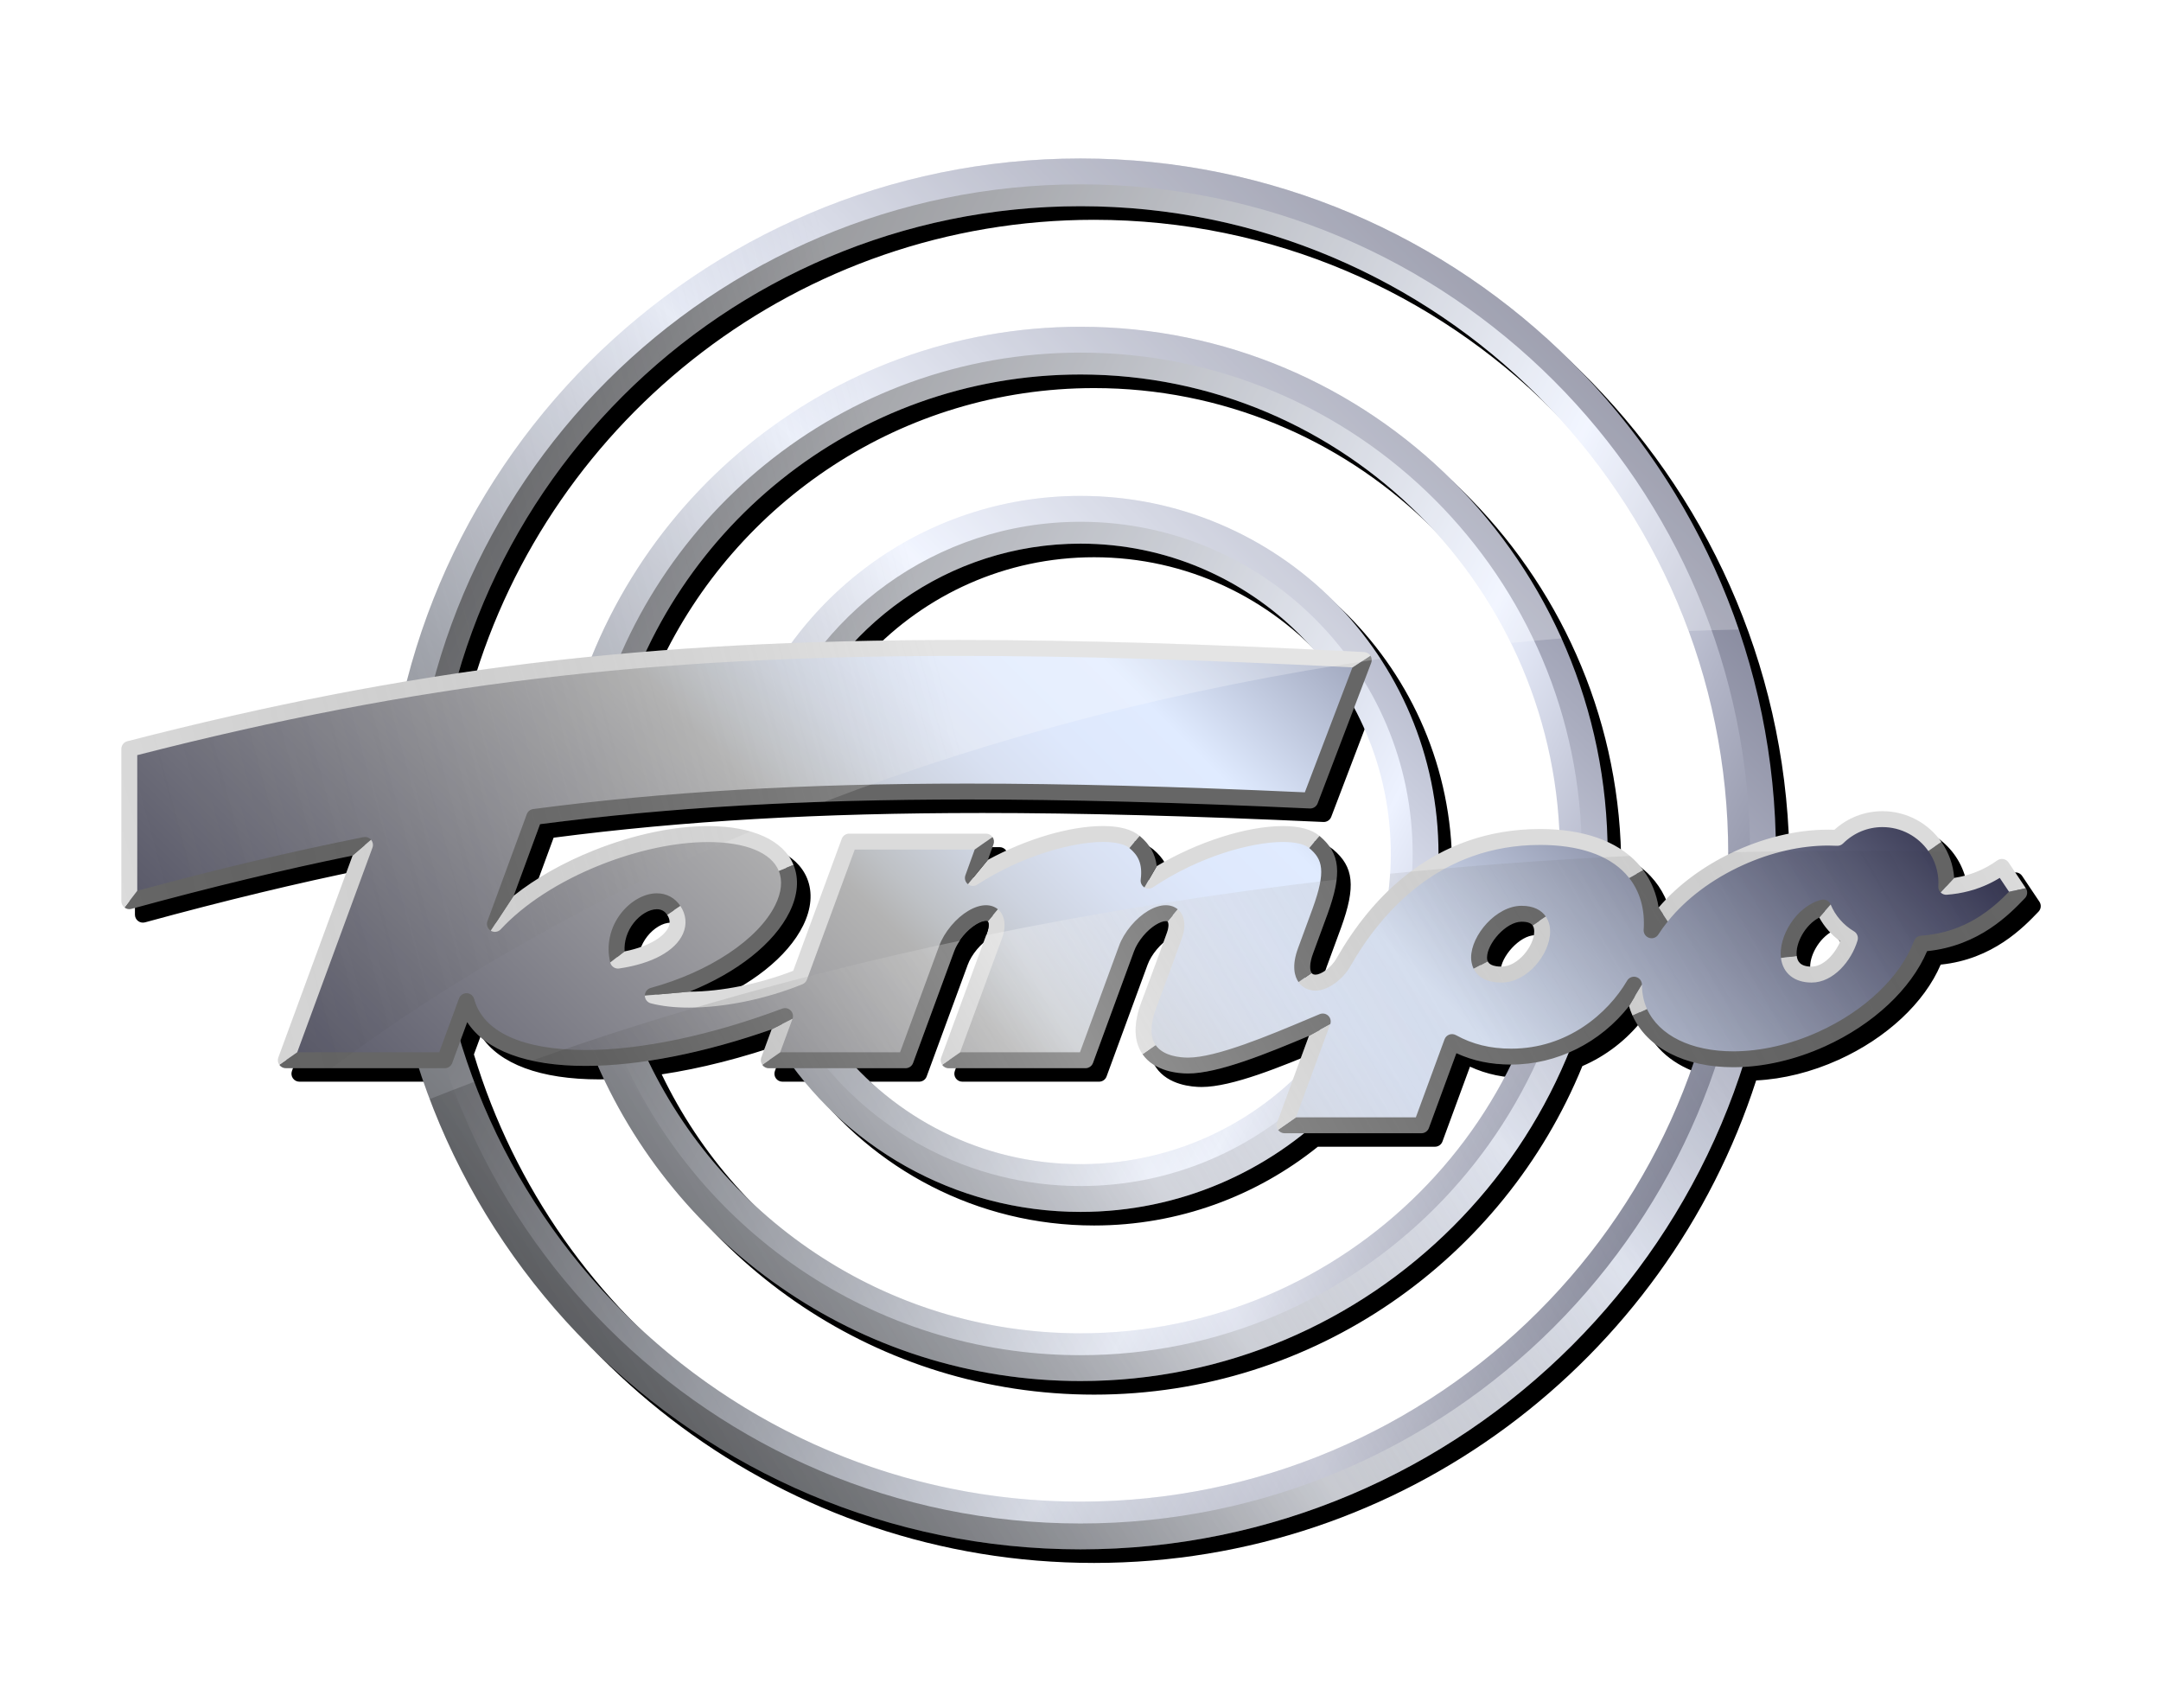 <?xml version="1.0" encoding="UTF-8" standalone="no"?>
<!-- Created with Inkscape (http://www.inkscape.org/) -->

<svg
   xmlns:dc="http://purl.org/dc/elements/1.1/"
   xmlns:cc="http://creativecommons.org/ns#"
   xmlns:rdf="http://www.w3.org/1999/02/22-rdf-syntax-ns#"
   xmlns:svg="http://www.w3.org/2000/svg"
   xmlns="http://www.w3.org/2000/svg"
   version="1.1"
   width="543.285"
   height="429.363"
   viewBox="0 0 543.285 429.363"
   id="svg2"
   xml:space="preserve"><defs
   id="defs128"><filter
     color-interpolation-filters="sRGB"
     id="filter3830"><feGaussianBlur
       id="feGaussianBlur3832"
       stdDeviation="3.108" /></filter></defs>
<rect
   width="543.285"
   height="429.363"
   x="-9.4696597e-06"
   y="1.1368684e-13"
   id="rect3"
   style="fill:none" />
<path
   d="m 512.717,226.694 -4.346,-6.478 c -0.302,-0.449 -0.773,-0.758 -1.306,-0.854 -0.533,-0.096 -1.082,0.028 -1.522,0.344 -3.219,2.312 -6.854,3.786 -10.833,4.396 -0.676,-9.361 -8.509,-16.771 -18.039,-16.771 -4.483,0 -8.737,1.65 -12.076,4.667 -4.76,-0.162 -9.759,0.446 -14.752,1.743 -2.321,-94.4 -79.833,-170.479 -174.782,-170.479 -81.42,0 -150.017,55.944 -169.377,131.41 -22.843,3.817 -45.813,8.79 -70.26,15.083 -0.884,0.228 -1.501,1.024 -1.501,1.936 v 38.271 c 0,0.623 0.291,1.211 0.787,1.59 0.496,0.378 1.139,0.502 1.741,0.34 19.988,-5.462 38.222,-9.857 55.615,-13.405 l -18.673,50.771 c -0.226,0.613 -0.137,1.299 0.237,1.835 0.374,0.536 0.986,0.855 1.64,0.855 h 33.45 c 22.758,70.138 88.718,120.993 166.342,120.993 77.74,0 143.78,-51.006 166.444,-121.307 6.806,-0.337 13.929,-2.109 20.753,-5.199 12.074,-5.474 21.558,-14.347 25.639,-23.919 13.121,-1.324 20.836,-9.388 24.604,-13.325 0.648,-0.679 0.738,-1.717 0.215,-2.497 z M 275.062,55.262 c 89.789,0 162.837,73.049 162.837,162.839 0,0.044 -0.002,0.087 -0.002,0.131 -6.976,3.471 -13.004,8.059 -17.493,13.32 -0.678,-4.307 -2.502,-8.124 -5.401,-11.235 -2.01,-2.156 -4.515,-3.914 -7.451,-5.264 -1.625,-71.674 -60.432,-129.481 -132.49,-129.481 -55.538,0 -103.198,34.343 -122.879,82.905 -11.294,1.131 -22.409,2.504 -33.489,4.146 19.729,-67.727 82.357,-117.361 156.368,-117.361 z m -28.305,149.133 c 24.921,0 53.038,0.74 85.958,2.261 0.856,0.036 1.653,-0.479 1.962,-1.285 l 9.159,-24.032 c 5.882,10.96 9.229,23.476 9.229,36.761 0,3.104 -0.203,6.16 -0.558,9.172 -5.545,5.331 -9.824,11.378 -13.045,17.015 -1.53,2.677 -4.115,4.157 -5.317,4.157 -0.688,0 -0.907,-0.314 -0.989,-0.434 -0.46,-0.662 -0.604,-2.303 0.372,-4.923 1.326,-3.558 3.63,-9.873 3.632,-9.878 3.731,-10.312 3.22,-15.276 -2.027,-19.672 -1.95,-1.634 -5.037,-2.463 -9.176,-2.463 -9.125,0 -21.473,3.968 -31.729,10.066 -0.354,-3.033 -1.75,-5.461 -4.304,-7.603 -1.957,-1.64 -5.057,-2.472 -9.212,-2.472 -8.384,0 -19.272,3.25 -28.936,8.495 l 1.41,-3.903 c 0.222,-0.613 0.13,-1.296 -0.244,-1.829 -0.374,-0.533 -0.985,-0.851 -1.637,-0.851 h -34.396 c -0.838,0 -1.588,0.522 -1.877,1.31 l -12.2,33.172 c -8.397,3.278 -18.069,5.23 -26.08,5.252 11.953,-4.806 21.245,-12.091 25.161,-20.021 2.089,-4.231 2.434,-8.332 0.997,-11.86 -2.522,-6.189 -10.357,-9.739 -21.496,-9.739 -8.642,0 -18.81,2.157 -28.629,6.074 -7.778,3.104 -14.632,6.987 -20.211,11.42 l 6.614,-17.981 c 32.518,-4.234 66.742,-6.209 107.569,-6.209 z m -28.363,-39.806 c 14.226,-15.065 34.359,-24.492 56.667,-24.492 23.334,0 44.294,10.313 58.601,26.605 -33.852,-1.612 -63.092,-2.4 -89.041,-2.4 -8.996,0.001 -17.714,0.097 -26.227,0.287 z m 21.89,106.503 c 0.374,0.536 0.986,0.855 1.64,0.855 h 34.394 c 0.839,0 1.589,-0.523 1.878,-1.311 l 10.319,-28.107 c 0.446,-1.225 1.268,-2.588 2.308,-3.835 2.047,-2.444 4.405,-3.723 5.679,-3.723 0.209,0 0.373,0.037 0.448,0.101 0.223,0.187 0.469,1.145 -0.203,2.944 -0.022,0.062 -2.235,6.299 -6.343,17.239 -2.067,5.505 -1.982,9.932 0.252,13.157 3.045,4.396 9.019,4.871 11.445,4.871 7.617,0 20.058,-5.109 30.399,-9.457 l -4.081,11.094 c -13.963,13.12 -32.731,21.183 -53.358,21.183 -22.141,0 -42.138,-9.288 -56.347,-24.156 h 12.374 c 0.838,0 1.588,-0.522 1.877,-1.31 l 10.339,-28.108 c 0.447,-1.225 1.268,-2.587 2.311,-3.836 2.044,-2.443 4.402,-3.722 5.675,-3.722 0.209,0 0.373,0.037 0.45,0.101 0.223,0.187 0.469,1.145 -0.196,2.922 l -11.498,31.263 c -0.225,0.614 -0.136,1.299 0.238,1.835 z m -79.841,-28.509 c -0.151,-2.534 0.643,-5.067 2.285,-7.162 1.64,-2.091 3.925,-3.442 5.822,-3.442 1.11,0 1.958,0.46 2.595,1.405 0.694,1.03 0.801,2.054 0.326,3.126 -0.903,2.038 -4.322,4.736 -11.028,6.073 z m 36.973,19.606 -2.6,7.068 c -0.226,0.613 -0.137,1.299 0.237,1.835 0.374,0.536 0.986,0.855 1.64,0.855 h 6.307 c 16.43,21.932 42.612,36.156 72.062,36.156 21.268,0 40.834,-7.421 56.254,-19.803 h 29.446 c 0.838,0 1.588,-0.522 1.877,-1.31 l 6.92,-18.818 c 4.212,1.94 8.646,2.854 13.767,2.859 -19.634,39.996 -60.784,67.597 -108.264,67.597 -47.846,0 -89.257,-28.029 -108.708,-68.524 9.715,-1.454 20.293,-4.137 31.062,-7.915 z m 183.537,-15.775 c -3.692,0 -3.692,-1.667 -3.692,-2.295 0,-3.473 4.748,-9.002 8.696,-9.002 2.795,0 3.172,1.237 3.172,2.447 -10e-4,3.702 -4.121,8.85 -8.176,8.85 z m 9.66,-34.597 c -9.99,0 -18.438,2.431 -25.549,6.242 -0.022,-49.609 -40.389,-89.962 -90.002,-89.962 -29.812,0 -56.276,14.575 -72.663,36.968 -12.575,0.481 -24.712,1.202 -36.589,2.173 19.214,-41.111 60.957,-69.667 109.252,-69.667 64.425,0 117.207,50.811 120.376,114.464 -1.553,-0.139 -3.157,-0.218 -4.825,-0.218 z m -115.551,169.124 c -73.457,0 -135.698,-48.896 -155.916,-115.846 l 1.737,-4.723 c 4.642,7.136 14.969,10.999 29.786,10.999 0.991,0 2.004,-0.023 3.028,-0.059 20.536,46.656 67.205,79.316 121.365,79.316 55.421,0 102.998,-34.2 122.755,-82.601 5.854,-2.517 11.094,-6.526 15.145,-11.695 0.236,0.818 0.529,1.612 0.877,2.379 2.606,5.754 8.114,9.857 15.416,11.772 -21.86,64.172 -82.722,110.458 -154.193,110.458 z m 183.816,-134.527 c -3.059,0 -3.606,-1.53 -3.752,-2.682 -0.4,-3.156 2.1,-7.831 5.667,-9.667 1.288,2.351 3.105,4.411 5.29,5.994 -1.4,3.268 -4.268,6.355 -7.205,6.355 z"
   id="path5"
   style="filter:url(#filter3830)" />
<linearGradient
   x1="-6.132"
   y1="267.346"
   x2="598.569"
   y2="575.457"
   id="SVGID_1_"
   gradientUnits="userSpaceOnUse"
   gradientTransform="translate(-24.562,-206.711)">
	<stop
   id="stop8"
   style="stop-color:#333333;stop-opacity:1"
   offset="0" />
	<stop
   id="stop10"
   style="stop-color:#393939;stop-opacity:1"
   offset="0.062" />
	<stop
   id="stop12"
   style="stop-color:#494a4c;stop-opacity:1"
   offset="0.149" />
	<stop
   id="stop14"
   style="stop-color:#656669;stop-opacity:1"
   offset="0.251" />
	<stop
   id="stop16"
   style="stop-color:#8b8d93;stop-opacity:1"
   offset="0.363" />
	<stop
   id="stop18"
   style="stop-color:#babec8;stop-opacity:1"
   offset="0.484" />
	<stop
   id="stop20"
   style="stop-color:#edf2ff;stop-opacity:1"
   offset="0.595" />
	<stop
   id="stop22"
   style="stop-color:#e8edfb;stop-opacity:1"
   offset="0.601" />
	<stop
   id="stop24"
   style="stop-color:#b2b5c7;stop-opacity:1"
   offset="0.679" />
	<stop
   id="stop26"
   style="stop-color:#84879b;stop-opacity:1"
   offset="0.755" />
	<stop
   id="stop28"
   style="stop-color:#61627a;stop-opacity:1"
   offset="0.826" />
	<stop
   id="stop30"
   style="stop-color:#484862;stop-opacity:1"
   offset="0.893" />
	<stop
   id="stop32"
   style="stop-color:#383953;stop-opacity:1"
   offset="0.953" />
	<stop
   id="stop34"
   style="stop-color:#33334e;stop-opacity:1"
   offset="1" />
</linearGradient>
<path
   d="m 202.399,263.031 h 8.1 c 14.299,18.047 36.385,29.656 61.145,29.656 43.012,0 78.004,-34.992 78.004,-78.004 0,-43.011 -34.992,-78.003 -78.004,-78.003 -33.228,0 -61.653,20.893 -72.873,50.224 h -6.917 c 11.519,-32.986 42.925,-56.724 79.79,-56.724 46.596,0 84.504,37.908 84.504,84.503 0,46.596 -37.908,84.504 -84.504,84.504 -28.624,0 -53.952,-14.319 -69.245,-36.156 z m 69.245,-175.377 c -60.504,0 -111.256,42.522 -123.961,99.25 h 6.669 c 12.577,-53.112 60.39,-92.75 117.292,-92.75 66.46,0 120.529,54.069 120.529,120.529 0,66.46 -54.069,120.529 -120.529,120.529 -49.274,0 -91.729,-29.726 -110.395,-72.182 h -7.065 c 19.059,46.132 64.526,78.682 117.46,78.682 70.044,0 127.029,-56.985 127.029,-127.029 0,-70.044 -56.985,-127.029 -127.029,-127.029 z M 440.982,214.683 c 0,93.375 -75.965,169.341 -169.338,169.341 -93.374,0 -169.339,-75.966 -169.339,-169.341 0,-93.374 75.965,-169.339 169.339,-169.339 93.373,0 169.338,75.966 169.338,169.339 z m -6.5,0 c 0,-89.79 -73.049,-162.839 -162.838,-162.839 -89.79,0 -162.839,73.049 -162.839,162.839 0,89.791 73.049,162.841 162.839,162.841 89.789,0 162.838,-73.05 162.838,-162.841 z"
   id="path36"
   style="fill:url(#SVGID_1_)" />
<linearGradient
   x1="56.151"
   y1="661.45"
   x2="536.258"
   y2="181.343"
   id="SVGID_2_"
   gradientUnits="userSpaceOnUse"
   gradientTransform="translate(-24.562,-206.711)">
	<stop
   id="stop39"
   style="stop-color:#333333;stop-opacity:1"
   offset="0" />
	<stop
   id="stop41"
   style="stop-color:#3a3b3b;stop-opacity:1"
   offset="0.053" />
	<stop
   id="stop43"
   style="stop-color:#4f5052;stop-opacity:1"
   offset="0.137" />
	<stop
   id="stop45"
   style="stop-color:#707276;stop-opacity:1"
   offset="0.241" />
	<stop
   id="stop47"
   style="stop-color:#9ea1a9;stop-opacity:1"
   offset="0.361" />
	<stop
   id="stop49"
   style="stop-color:#d9dde9;stop-opacity:1"
   offset="0.492" />
	<stop
   id="stop51"
   style="stop-color:#edf2ff;stop-opacity:1"
   offset="0.534" />
	<stop
   id="stop53"
   style="stop-color:#eaeffd;stop-opacity:1"
   offset="0.538" />
	<stop
   id="stop55"
   style="stop-color:#aaadbf;stop-opacity:1"
   offset="0.663" />
	<stop
   id="stop57"
   style="stop-color:#77798e;stop-opacity:1"
   offset="0.776" />
	<stop
   id="stop59"
   style="stop-color:#52536b;stop-opacity:1"
   offset="0.873" />
	<stop
   id="stop61"
   style="stop-color:#3b3b56;stop-opacity:1"
   offset="0.951" />
	<stop
   id="stop63"
   style="stop-color:#33334e;stop-opacity:1"
   offset="1" />
</linearGradient>
<path
   d="m 195.759,263.031 h 7.866 c 15.152,21.256 39.985,35.156 68.019,35.156 46.044,0 83.504,-37.46 83.504,-83.504 0,-46.044 -37.46,-83.503 -83.504,-83.503 -36.307,0 -67.259,23.299 -78.734,55.724 h -6.876 c 11.734,-36.074 45.673,-62.224 85.61,-62.224 49.628,0 90.004,40.375 90.004,90.003 0,49.628 -40.376,90.004 -90.004,90.004 -31.847,0 -59.882,-16.628 -75.885,-41.656 z m 75.885,-180.877 c -63.55,0 -116.788,44.965 -129.591,104.75 h 6.653 c 12.686,-56.172 62.987,-98.25 122.938,-98.25 69.493,0 126.029,56.536 126.029,126.029 0,69.493 -56.536,126.029 -126.029,126.029 -52.372,0 -97.379,-32.114 -116.38,-77.682 h -7.018 c 19.358,49.237 67.373,84.182 123.397,84.182 73.077,0 132.529,-59.452 132.529,-132.529 0.001,-73.077 -59.451,-132.529 -132.528,-132.529 z M 446.482,214.683 c 0,96.407 -78.432,174.841 -174.838,174.841 -96.406,0 -174.839,-78.434 -174.839,-174.841 0,-96.406 78.433,-174.839 174.839,-174.839 96.406,0 174.838,78.433 174.838,174.839 z m -6.5,0 c 0,-92.822 -75.516,-168.339 -168.338,-168.339 -92.822,0 -168.339,75.517 -168.339,168.339 0,92.823 75.517,168.341 168.339,168.341 92.822,0 168.338,-75.518 168.338,-168.341 z"
   id="path65"
   style="fill:url(#SVGID_2_)" />
<linearGradient
   x1="165.436"
   y1="542.292"
   x2="405.465"
   y2="302.263"
   id="SVGID_3_"
   gradientUnits="userSpaceOnUse"
   gradientTransform="translate(-24.562,-206.711)">
	<stop
   id="stop68"
   style="stop-color:#595969;stop-opacity:1"
   offset="0" />
	<stop
   id="stop70"
   style="stop-color:#b3b3b3;stop-opacity:1"
   offset="0.387" />
	<stop
   id="stop72"
   style="stop-color:#bec1c5;stop-opacity:1"
   offset="0.416" />
	<stop
   id="stop74"
   style="stop-color:#cdd3df;stop-opacity:1"
   offset="0.467" />
	<stop
   id="stop76"
   style="stop-color:#d8e0f1;stop-opacity:1"
   offset="0.52" />
	<stop
   id="stop78"
   style="stop-color:#dee8fc;stop-opacity:1"
   offset="0.575" />
	<stop
   id="stop80"
   style="stop-color:#e0ebff;stop-opacity:1"
   offset="0.638" />
	<stop
   id="stop82"
   style="stop-color:#33334e;stop-opacity:1"
   offset="1" />
</linearGradient>
<path
   d="m 382.54,229.73 c 10.352,0 3.317,15.297 -5.004,15.297 -11.736,0 -2.934,-15.297 5.004,-15.297 z m 82.542,6.138 c -1.322,4.474 -5.27,9.159 -9.62,9.159 -10.266,0 -5.362,-14.73 2.924,-16.866 1.336,3.241 3.706,5.937 6.696,7.707 z m -309.72,5.642 c -2.604,-10.604 9.607,-19.192 14.024,-12.631 3.289,4.886 -2.02,10.881 -14.024,12.631 z m 347.931,-23.567 c -4.562,3.276 -9.415,4.671 -14.001,5.011 0.018,-0.308 0.048,-0.61 0.048,-0.924 0,-8.885 -7.202,-16.088 -16.086,-16.088 -4.426,0 -8.408,1.81 -11.317,4.702 -7.517,-0.405 -16.118,1.197 -24.554,5.016 -9.883,4.479 -17.633,11.127 -22.164,18.229 0.869,-12.291 -7.071,-23.46 -28.023,-23.46 -25.17,0 -40.529,15.916 -49.414,31.465 -1.872,3.274 -5.086,5.164 -7.054,5.164 -2.849,0 -4.426,-2.863 -2.491,-8.055 1.324,-3.553 3.625,-9.86 3.625,-9.86 3.582,-9.898 2.861,-13.863 -1.432,-17.46 -5.667,-4.751 -25.886,-0.83 -41.664,9.725 0.601,-4.743 -0.838,-7.456 -3.544,-9.725 -5.545,-4.649 -24.998,-1.047 -40.635,9.049 l 3.302,-9.142 h -34.396 l -12.508,34.012 c -12.818,5.188 -27.829,7.089 -36.868,4.708 24.019,-6.554 37.622,-22.056 33.524,-32.111 -4.119,-10.109 -25.161,-11.487 -47.531,-2.563 -11.222,4.48 -19.972,10.451 -25.688,16.645 l 9.89,-26.89 c 53.695,-7.094 111.618,-7.978 195.079,-4.12 l 13.465,-35.334 c -141.978,-7.364 -216.424,-1.816 -310.351,22.364 v 38.276 c 20.623,-5.635 40.034,-10.323 59.254,-14.144 l -19.908,54.13 h 39.961 l 5.464,-14.859 c 4.772,17.716 39.579,18.935 80.083,3.753 l -4.085,11.106 h 34.396 l 10.337,-28.104 c 0.521,-1.427 1.44,-2.979 2.656,-4.434 3.086,-3.689 7.092,-5.422 8.944,-3.87 1.138,0.954 1.23,2.914 0.396,5.145 l -11.498,31.263 h 34.395 l 10.318,-28.104 c 0.521,-1.427 1.439,-2.979 2.653,-4.434 3.089,-3.689 7.094,-5.422 8.946,-3.87 1.137,0.954 1.229,2.914 0.396,5.145 0,0 -2.192,6.186 -6.355,17.274 -4.731,12.602 3.942,15.325 9.825,15.325 8.306,0 23.748,-6.861 33.863,-11.082 l -9.6,26.099 h 34.397 l 7.694,-20.924 c 4.799,2.638 9.607,3.656 14.909,3.656 13.871,0 24.992,-8.098 30.845,-18.085 0.011,2.41 0.458,4.751 1.449,6.938 5.698,12.576 26.187,15.596 45.772,6.727 12.525,-5.678 21.615,-14.834 25.069,-23.988 13.052,-0.859 20.649,-8.736 24.555,-12.817 l -4.343,-6.48 z"
   id="path84"
   style="fill:url(#SVGID_3_)" />
<path
   d="m 487.89,224.379 c -0.411,-0.403 -0.627,-0.965 -0.595,-1.54 l 0.02,-0.296 c 0.012,-0.17 0.025,-0.34 0.025,-0.514 0,-3.002 -0.944,-5.788 -2.551,-8.076 l 3.293,-2.269 c 1.816,2.596 2.97,5.688 3.211,9.03 l -3.403,3.665 z m -78.346,28.567 c -7.19,9.175 -18.123,14.7 -29.596,14.7 -5.139,0 -9.584,-0.915 -13.807,-2.86 l -6.92,18.818 c -0.289,0.787 -1.039,1.31 -1.877,1.31 h -34.396 c -0.653,0 -1.267,-0.319 -1.641,-0.855 l 4.507,-3.145 h 30.136 l 7.213,-19.614 c 0.201,-0.547 0.631,-0.979 1.177,-1.183 0.545,-0.205 1.153,-0.161 1.664,0.12 4.23,2.326 8.662,3.409 13.945,3.409 14.083,0 24.276,-8.831 29.119,-17.096 0.455,-0.777 1.37,-1.154 2.245,-0.921 0.87,0.234 1.477,1.021 1.48,1.923 l -3.249,5.394 z m 4.52,0.728 c 3.02,6.664 11.123,10.643 21.676,10.643 6.936,0 14.354,-1.699 21.45,-4.913 11.627,-5.271 20.608,-13.82 24.023,-22.872 0.276,-0.733 0.957,-1.238 1.739,-1.29 11.225,-0.738 18.106,-6.937 22.126,-11.048 l 4.222,-0.888 c 0.522,0.78 0.433,1.818 -0.216,2.497 -3.769,3.938 -11.483,12.001 -24.604,13.325 -4.081,9.572 -13.564,18.445 -25.639,23.919 -7.612,3.447 -15.601,5.27 -23.102,5.27 l 0,0 c -12.168,0 -21.633,-4.857 -25.318,-12.992 l 3.643,-1.651 z m -123.537,9.074 c 1.969,2.842 6.36,3.148 8.157,3.148 7.125,0 20.414,-5.594 30.118,-9.679 1.031,-0.435 2.026,-0.854 2.975,-1.249 0.734,-0.305 1.579,-0.148 2.154,0.401 0.574,0.551 0.768,1.389 0.493,2.135 l -5.341,2.935 c -10.342,4.348 -22.782,9.457 -30.399,9.457 -2.427,0 -8.4,-0.475 -11.445,-4.871 l 3.288,-2.277 z m -49.154,1.812 h 30.132 l 9.837,-26.793 c 0.607,-1.667 1.644,-3.406 2.994,-5.025 2.665,-3.183 6.016,-5.157 8.748,-5.157 1.166,0 2.21,0.357 3.019,1.035 l -2.57,3.065 c -0.075,-0.063 -0.239,-0.101 -0.448,-0.101 -1.273,0 -3.632,1.278 -5.679,3.723 -1.04,1.247 -1.861,2.61 -2.308,3.835 l -10.319,28.107 c -0.289,0.787 -1.039,1.311 -1.878,1.311 h -34.395 c -0.654,0 -1.266,-0.319 -1.64,-0.855 l 4.507,-3.145 z m -45.231,0 h 30.134 l 9.855,-26.794 c 0.608,-1.666 1.645,-3.406 2.998,-5.025 2.662,-3.181 6.012,-5.156 8.745,-5.156 1.167,0 2.21,0.357 3.019,1.035 l -2.569,3.065 c -0.077,-0.063 -0.241,-0.101 -0.45,-0.101 -1.273,0 -3.631,1.278 -5.675,3.722 -1.043,1.249 -1.864,2.611 -2.311,3.836 l -10.339,28.108 c -0.289,0.787 -1.039,1.31 -1.877,1.31 h -34.396 c -0.654,0 -1.266,-0.319 -1.64,-0.855 l 4.506,-3.145 z m -85.725,0 4.983,-13.55 c 0.301,-0.817 1.1,-1.334 1.966,-1.308 0.87,0.039 1.615,0.637 1.842,1.478 2.224,8.257 12.183,12.804 28.042,12.804 13.963,0 31.51,-3.694 49.408,-10.403 0.733,-0.272 1.557,-0.097 2.112,0.454 0.555,0.552 0.737,1.376 0.467,2.109 l -5.239,2.657 c -16.923,5.938 -33.385,9.183 -46.748,9.183 -14.817,0 -25.144,-3.863 -29.786,-10.999 l -3.775,10.266 c -0.289,0.787 -1.039,1.31 -1.877,1.31 l -1.395,-4.001 z m 341.292,-24.215 c -0.4,-3.156 2.1,-7.831 5.667,-9.667 l 2.857,-3.28 c -0.38,-0.922 -1.388,-1.422 -2.348,-1.174 -6.437,1.659 -10.813,9.356 -10.146,14.624 m -73.719,0.85 c -0.177,-0.372 -0.177,-0.737 -0.177,-0.966 0,-3.473 4.748,-9.002 8.696,-9.002 1.562,0 2.368,0.386 2.776,0.938 l 3.31,-2.232 c -1.067,-1.567 -2.995,-2.705 -6.086,-2.705 -6.419,0 -12.696,7.445 -12.696,13.002 0,0.588 0.088,1.707 0.646,2.84 l 3.531,-1.875 z m -202.975,-13.936 c -1.376,-2.045 -3.477,-3.171 -5.913,-3.171 -3.126,0 -6.563,1.906 -8.97,4.975 -2.804,3.575 -3.803,8.103 -2.743,12.421 l 3.606,-2.791 c -0.151,-2.534 0.643,-5.067 2.285,-7.162 1.64,-2.091 3.925,-3.442 5.822,-3.442 1.11,0 1.958,0.46 2.595,1.405 l 3.318,-2.235 z m -82.397,-12.665 c -17.393,3.549 -35.627,7.944 -55.615,13.406 -0.602,0.162 -1.245,0.038 -1.741,-0.34 l 3.213,-4.206 c 20.429,-5.531 39.057,-9.949 56.865,-13.489 0.708,-0.142 1.44,0.112 1.91,0.662 l -4.632,3.967 z m 23.165,53.463 h -39.961 c -0.654,0 -1.266,-0.319 -1.64,-0.855 l 4.507,-3.145 h 35.699 l 1.395,4 z m 297.771,-47.822 c 2.741,3.491 3.997,7.957 3.64,13.01 -0.064,0.912 0.499,1.752 1.367,2.04 0.871,0.289 1.823,-0.053 2.313,-0.823 0.719,-1.126 1.514,-2.23 2.38,-3.307 l -2.298,-3.493 c -0.549,-3.489 -1.85,-6.656 -3.866,-9.387 l -3.536,1.96 z m -213.795,-1.785 c 0.993,2.438 0.689,5.404 -0.879,8.579 -4.266,8.638 -16.56,16.82 -31.32,20.848 -0.873,0.238 -1.478,1.033 -1.474,1.938 l 11.219,-0.993 c 11.953,-4.806 21.245,-12.091 25.161,-20.021 2.089,-4.231 2.434,-8.332 0.997,-11.86 l -3.704,1.509 z m -60.018,-11.739 -6.614,17.983 -5.779,8.787 c -0.814,-0.498 -1.163,-1.501 -0.833,-2.396 l 9.89,-26.89 c 0.256,-0.697 0.878,-1.195 1.615,-1.292 l 1.721,3.808 z m -1.721,-3.808 c 33.053,-4.367 67.781,-6.401 109.29,-6.401 24.617,0 52.336,0.72 84.698,2.199 l 11.971,-31.414 4.523,-2.948 c 0.349,0.536 0.421,1.207 0.193,1.804 l -13.465,35.334 c -0.309,0.807 -1.105,1.322 -1.962,1.286 -32.92,-1.522 -61.038,-2.262 -85.958,-2.262 -40.828,0 -75.051,1.975 -107.568,6.209 l -1.722,-3.807 z"
   id="path86"
   style="fill:#666666" />
<path
   d="m 340.008,167.79 c -38.062,-1.94 -70.408,-2.885 -98.804,-2.885 -78.463,0 -136.569,7.002 -206.699,24.944 v 34.108 l -3.213,4.206 c -0.496,-0.379 -0.787,-0.967 -0.787,-1.59 v -38.276 c 0,-0.913 0.618,-1.709 1.501,-1.937 71.157,-18.318 129.811,-25.456 209.197,-25.456 29.146,0 62.43,0.992 101.755,3.031 0.639,0.033 1.223,0.37 1.572,0.906 l -4.522,2.949 z m -269.797,99.915 c -0.374,-0.536 -0.462,-1.222 -0.237,-1.835 l 18.673,-50.772 4.632,-3.966 c 0.47,0.55 0.607,1.311 0.357,1.99 l -18.918,51.438 -4.507,3.145 z m 174.829,-54.116 h -30.152 l -12.027,32.702 c -0.194,0.529 -0.604,0.952 -1.126,1.163 -9.215,3.73 -19.614,5.87 -28.53,5.87 -3.644,0 -6.874,-0.364 -9.598,-1.082 -0.875,-0.23 -1.487,-1.02 -1.491,-1.925 l 11.219,-0.993 c 8.011,-0.021 17.683,-1.974 26.08,-5.252 l 12.2,-33.174 c 0.289,-0.787 1.039,-1.31 1.877,-1.31 h 34.396 c 0.652,0 1.263,0.317 1.637,0.851 l -4.485,3.15 z m 38.897,-0.374 c -1.183,-0.992 -3.542,-1.539 -6.642,-1.539 -7.464,0 -20.138,3.319 -31.624,10.735 -0.722,0.465 -1.659,0.418 -2.33,-0.115 l 5.018,-6.123 c 9.664,-5.246 20.552,-8.497 28.936,-8.497 4.155,0 7.255,0.832 9.212,2.473 l -2.57,3.066 z m 45.209,0 c -1.177,-0.987 -3.522,-1.53 -6.606,-1.53 -7.787,0 -20.906,3.52 -32.661,11.383 -0.652,0.436 -1.497,0.45 -2.164,0.039 l 3.097,-5.354 c 10.256,-6.099 22.604,-10.068 31.729,-10.068 4.139,0 7.226,0.829 9.176,2.464 l -2.571,3.066 z m 0.593,31.408 c 0.082,0.119 0.301,0.434 0.989,0.434 1.202,0 3.787,-1.48 5.317,-4.157 8.464,-14.813 24.209,-32.472 51.15,-32.472 10.773,0 19.208,2.94 24.39,8.501 0.551,0.591 1.062,1.208 1.535,1.849 l -3.536,1.96 c -0.291,-0.372 -0.6,-0.732 -0.925,-1.081 -4.406,-4.729 -11.829,-7.229 -21.464,-7.229 -25.022,0 -39.738,16.563 -47.678,30.458 -2.012,3.519 -5.79,6.172 -8.79,6.172 -1.793,0 -3.312,-0.764 -4.274,-2.151 l 3.286,-2.284 z m -200.582,-19.425 c 5.579,-4.433 12.433,-8.315 20.211,-11.421 9.82,-3.917 19.987,-6.075 28.629,-6.075 11.139,0 18.974,3.55 21.496,9.741 l -3.704,1.51 c -1.877,-4.608 -8.362,-7.25 -17.792,-7.25 -8.146,0 -17.788,2.056 -27.146,5.79 -10.273,4.102 -19.138,9.835 -24.959,16.144 -0.647,0.701 -1.699,0.849 -2.513,0.35 l 5.778,-8.789 z m 256.159,7.469 c 0.322,0.436 0.396,0.976 0.396,1.51 0,3.701 -4.12,8.85 -8.176,8.85 -2.352,0 -3.205,-0.676 -3.516,-1.329 l -3.531,1.874 c 0.842,1.711 2.753,3.455 7.047,3.455 6.443,0 12.176,-7.186 12.176,-12.85 0,-1.295 -0.326,-2.627 -1.086,-3.742 l -3.31,2.232 z m 99.474,-18.713 c -2.551,-3.633 -6.771,-6.012 -11.535,-6.012 -3.716,0 -7.234,1.463 -9.907,4.121 -0.402,0.399 -0.957,0.609 -1.518,0.579 -0.72,-0.039 -1.45,-0.058 -2.188,-0.058 -6.942,0 -14.354,1.694 -21.433,4.899 -7.746,3.51 -14.331,8.462 -18.924,14.176 l -2.298,-3.493 c 4.932,-5.78 11.707,-10.763 19.571,-14.327 8.115,-3.674 16.698,-5.499 24.62,-5.229 3.339,-3.016 7.593,-4.667 12.076,-4.667 6.129,0 11.555,3.065 14.828,7.743 l -3.292,2.268 z m -158.976,66.96 8.61,-23.408 -5.341,2.935 -8.013,21.783 c -0.226,0.613 -0.138,1.299 0.236,1.835 l 4.508,-3.145 z m -29.711,-52.294 c 1.785,1.498 2.152,4.256 0.984,7.378 -0.01,0.03 -2.234,6.298 -6.356,17.277 -1.578,4.203 -1.646,7.391 -0.204,9.474 l -3.288,2.277 c -2.234,-3.226 -2.319,-7.652 -0.252,-13.157 4.107,-10.94 6.32,-17.178 6.343,-17.239 0.672,-1.8 0.426,-2.758 0.203,-2.944 l 2.57,-3.066 z m -47.78,3.065 c 0.223,0.187 0.469,1.145 -0.196,2.922 l -11.497,31.263 c -0.226,0.613 -0.138,1.299 0.236,1.835 l 4.507,-3.145 10.504,-28.562 c 1.169,-3.124 0.801,-5.882 -0.984,-7.379 l -2.57,3.066 z m -54.324,27.116 -2.6,7.068 c -0.226,0.613 -0.137,1.299 0.237,1.835 l 4.507,-3.145 3.096,-8.416 -5.24,2.658 z m -40.58,-16.814 c 0.222,0.905 1.033,1.523 1.94,1.523 0.096,0 0.193,-0.007 0.291,-0.021 8.28,-1.207 14.133,-4.396 16.06,-8.748 1.032,-2.331 0.795,-4.81 -0.665,-6.979 l -3.318,2.234 c 0.694,1.03 0.801,2.054 0.326,3.126 -0.902,2.038 -4.321,4.735 -11.027,6.073 l -3.607,2.792 z m 303.957,-11.309 c 1.288,2.351 3.105,4.411 5.29,5.994 -1.4,3.267 -4.269,6.354 -7.205,6.354 -3.059,0 -3.606,-1.53 -3.752,-2.682 l -3.969,0.503 c 0.491,3.869 3.377,6.179 7.721,6.179 5.461,0 10.021,-5.457 11.538,-10.592 0.26,-0.879 -0.11,-1.821 -0.899,-2.288 -2.63,-1.558 -4.713,-3.954 -5.866,-6.749 l -2.858,3.281 z"
   id="path88"
   style="fill:#dbdbdb" />
<path
   d="m 491.293,220.715 c 3.979,-0.61 7.614,-2.085 10.833,-4.396 0.44,-0.315 0.989,-0.439 1.522,-0.344 0.532,0.096 1.004,0.404 1.306,0.854 l 4.346,6.478 -4.222,0.888 -2.336,-3.482 c -3.191,1.967 -6.695,3.272 -10.465,3.897 -0.93,0.154 -1.876,0.268 -2.838,0.339 -0.569,0.046 -1.14,-0.164 -1.55,-0.568 l 3.404,-3.666 z"
   id="path90"
   style="fill:#dbdbdb" />
<path
   d="m 243.342,222.296 c -0.672,-0.534 -0.927,-1.438 -0.636,-2.245 l 2.334,-6.462 4.485,-3.149 c 0.375,0.533 0.466,1.215 0.244,1.829 l -1.41,3.904 -5.017,6.123 z"
   id="path92"
   style="fill:#666666" />
<path
   d="m 286.507,210.149 c 2.554,2.141 3.949,4.57 4.304,7.604 l -3.097,5.354 c -0.666,-0.412 -1.031,-1.175 -0.933,-1.952 0.528,-4.168 -0.755,-6.189 -2.845,-7.941 l 2.571,-3.065 z"
   id="path94"
   style="fill:#666666" />
<path
   d="m 326.454,246.906 c -0.979,-1.409 -1.789,-4.045 -0.091,-8.602 1.322,-3.548 3.62,-9.848 3.62,-9.848 3.454,-9.546 2.534,-12.417 -0.837,-15.241 l 2.569,-3.066 c 5.247,4.396 5.759,9.361 2.027,19.673 -0.002,0.005 -2.306,6.32 -3.632,9.878 -0.976,2.62 -0.832,4.261 -0.372,4.923 l -3.284,2.283 z"
   id="path96"
   style="fill:#666666" />
<path
   d="m 410.421,255.325 c -0.348,-0.767 -0.641,-1.561 -0.877,-2.379 l 3.249,-5.394 c 0.01,2.223 0.438,4.282 1.271,6.122 l -3.643,1.651 z"
   id="path98"
   style="fill:#dbdbdb" />
<path
   d="m 271.644,94.154 c -48.295,0 -90.038,28.556 -109.252,69.667 11.877,-0.972 24.015,-1.692 36.589,-2.173 16.386,-22.393 42.851,-36.968 72.663,-36.968 31.546,0 59.349,16.317 75.424,40.951 10.805,-1.569 21.739,-2.899 32.792,-3.985 -19.654,-39.941 -60.777,-67.492 -108.216,-67.492 z"
   id="path100"
   style="fill:none" />
<path
   d="m 330.246,163.285 c -14.307,-16.292 -35.267,-26.605 -58.602,-26.605 -22.308,0 -42.442,9.426 -56.667,24.492 8.513,-0.189 17.231,-0.286 26.228,-0.286 25.948,-0.001 55.189,0.787 89.041,2.399 z"
   id="path102"
   style="fill:none" />
<path
   d="m 135.771,207.186 -6.614,17.982 c 5.579,-4.433 12.433,-8.315 20.211,-11.421 9.82,-3.917 19.987,-6.074 28.629,-6.074 4.035,0 7.629,0.472 10.701,1.36 6.121,-2.584 12.334,-5.077 18.628,-7.483 -25.747,0.862 -49.061,2.707 -71.555,5.636 z"
   id="path104"
   style="fill:none" />
<path
   d="m 271.644,51.844 c -74.01,0 -136.639,49.634 -156.368,117.361 11.081,-1.642 22.195,-3.015 33.489,-4.146 19.681,-48.562 67.341,-82.905 122.879,-82.905 53.787,0 100.185,32.211 120.935,78.353 10.556,-0.851 21.213,-1.479 31.961,-1.875 -22.896,-62.259 -82.793,-106.788 -152.896,-106.788 z"
   id="path106"
   style="fill:none" />
<linearGradient
   x1="45.986"
   y1="399.625"
   x2="442.508"
   y2="293.377"
   id="SVGID_4_"
   gradientUnits="userSpaceOnUse"
   gradientTransform="translate(-24.562,-206.711)">
	<stop
   id="stop109"
   style="stop-color:#000000;stop-opacity:0"
   offset="0" />
	<stop
   id="stop111"
   style="stop-color:#ffffff;stop-opacity:0.25"
   offset="0.521" />
</linearGradient>
<path
   d="m 177.998,207.674 c -8.642,0 -18.81,2.157 -28.629,6.074 -7.778,3.105 -14.632,6.988 -20.211,11.421 l 6.614,-17.982 c 22.494,-2.929 45.808,-4.775 71.556,-5.636 43.014,-16.449 89.999,-28.697 139.741,-35.92 -16.075,-24.634 -43.878,-40.951 -75.424,-40.951 -29.812,0 -56.276,14.575 -72.663,36.968 -12.575,0.481 -24.712,1.202 -36.589,2.173 19.214,-41.111 60.957,-69.667 109.252,-69.667 47.438,0 88.562,27.551 108.216,67.491 4.223,-0.415 8.462,-0.795 12.719,-1.138 -20.75,-46.142 -67.147,-78.353 -120.935,-78.353 -55.538,0 -103.198,34.343 -122.879,82.905 -11.294,1.131 -22.409,2.504 -33.489,4.146 19.729,-67.727 82.358,-117.361 156.368,-117.361 70.103,0 130,44.529 152.896,106.788 4.185,-0.154 8.383,-0.274 12.594,-0.358 -23.519,-68.811 -88.812,-118.43 -165.489,-118.43 -81.42,0 -150.017,55.944 -169.377,131.41 -22.843,3.817 -45.813,8.79 -70.26,15.083 -0.884,0.228 -1.501,1.024 -1.501,1.936 v 38.271 c 0,0.623 0.291,1.211 0.787,1.59 0.496,0.378 1.139,0.502 1.741,0.34 19.988,-5.462 38.222,-9.857 55.615,-13.406 l -18.673,50.772 c -0.226,0.613 -0.137,1.299 0.237,1.835 0.374,0.536 0.986,0.855 1.64,0.855 h 11.502 c 30.833,-22.945 66.278,-43.001 105.345,-59.497 -3.076,-0.887 -6.669,-1.359 -10.704,-1.359 z m 93.646,-70.994 c 23.335,0 44.295,10.313 58.602,26.605 -33.852,-1.612 -63.093,-2.4 -89.042,-2.4 -8.997,0 -17.715,0.097 -26.228,0.286 14.226,-15.065 34.36,-24.491 56.668,-24.491 z"
   id="path113"
   style="fill:url(#SVGID_4_)" />
<path
   d="m 248.127,234.578 c 0.665,-1.777 0.419,-2.735 0.196,-2.922 -0.077,-0.063 -0.241,-0.101 -0.45,-0.101 -1.273,0 -3.631,1.278 -5.675,3.722 -0.339,0.406 -0.645,0.825 -0.932,1.247 2.212,-0.471 4.431,-0.935 6.657,-1.392 l 0.204,-0.554 z"
   id="path115" />
<linearGradient
   x1="181.435"
   y1="572.173"
   x2="507.327"
   y2="384.019"
   id="SVGID_5_"
   gradientUnits="userSpaceOnUse"
   gradientTransform="translate(-24.562,-206.711)">
	<stop
   id="stop118"
   style="stop-color:#090909;stop-opacity:0.2"
   offset="0" />
	<stop
   id="stop120"
   style="stop-color:#ffffff;stop-opacity:0.3"
   offset="0.399" />
	<stop
   id="stop122"
   style="stop-color:#000000;stop-opacity:0"
   offset="1" />
</linearGradient>
<path
   d="m 434.477,214.296 c 0,0.129 0.005,0.258 0.005,0.388 0,0.044 -0.002,0.087 -0.002,0.131 -6.976,3.471 -13.004,8.059 -17.493,13.321 -0.678,-4.307 -2.502,-8.124 -5.401,-11.235 -0.562,-0.604 -1.174,-1.169 -1.813,-1.71 -20.422,0.96 -40.539,2.459 -60.298,4.476 -0.094,1.406 -0.221,2.804 -0.384,4.19 -5.545,5.331 -9.824,11.378 -13.045,17.015 -1.53,2.677 -4.115,4.157 -5.317,4.157 -0.688,0 -0.907,-0.314 -0.989,-0.434 -0.46,-0.662 -0.604,-2.303 0.372,-4.923 1.326,-3.558 3.63,-9.873 3.632,-9.878 1.24,-3.427 2,-6.253 2.285,-8.674 -30.315,3.48 -59.744,8.184 -88.104,14.013 l -11.294,30.708 c -0.226,0.613 -0.137,1.299 0.237,1.835 0.374,0.536 0.986,0.855 1.64,0.855 h 34.394 c 0.839,0 1.589,-0.523 1.878,-1.311 l 10.319,-28.107 c 0.446,-1.225 1.268,-2.588 2.308,-3.835 2.047,-2.444 4.405,-3.723 5.679,-3.723 0.209,0 0.373,0.037 0.448,0.101 0.223,0.187 0.469,1.145 -0.203,2.944 -0.022,0.062 -2.235,6.299 -6.343,17.239 -2.067,5.505 -1.982,9.932 0.252,13.157 3.045,4.396 9.019,4.871 11.445,4.871 7.617,0 20.058,-5.109 30.399,-9.457 l -4.081,11.094 c -13.963,13.12 -32.731,21.183 -53.358,21.183 -22.141,0 -42.138,-9.288 -56.347,-24.156 h 12.374 c 0.838,0 1.588,-0.522 1.877,-1.31 l 10.339,-28.108 c 0.301,-0.826 0.784,-1.714 1.379,-2.589 -37.945,8.083 -73.919,18.196 -107.466,30.113 3.942,0.864 8.431,1.317 13.45,1.317 0.991,0 2.004,-0.023 3.028,-0.059 20.536,46.656 67.205,79.316 121.365,79.316 55.422,0 102.998,-34.2 122.756,-82.601 5.854,-2.517 11.094,-6.526 15.145,-11.695 0.236,0.818 0.529,1.612 0.877,2.379 2.606,5.754 8.114,9.857 15.416,11.772 -21.859,64.17 -82.722,110.456 -154.193,110.456 -69.633,0 -129.182,-43.941 -152.415,-105.546 -3.762,1.426 -7.488,2.876 -11.183,4.348 24.979,66.078 88.881,113.198 163.598,113.198 77.74,0 143.78,-51.006 166.444,-121.307 6.806,-0.337 13.929,-2.109 20.753,-5.199 12.074,-5.474 21.558,-14.347 25.639,-23.919 13.121,-1.324 20.836,-9.388 24.604,-13.325 0.648,-0.679 0.738,-1.717 0.216,-2.497 l -4.346,-6.478 c -0.302,-0.449 -0.773,-0.758 -1.306,-0.854 -0.533,-0.096 -1.082,0.028 -1.522,0.344 -3.219,2.312 -6.854,3.786 -10.833,4.396 -0.166,-2.305 -0.771,-4.488 -1.723,-6.475 -18.563,-0.405 -36.939,-0.372 -55.094,0.088 z m -162.833,120.916 c -47.846,0 -89.257,-28.029 -108.708,-68.524 9.715,-1.455 20.293,-4.138 31.062,-7.916 l -2.6,7.068 c -0.226,0.613 -0.137,1.299 0.237,1.835 0.374,0.536 0.986,0.855 1.64,0.855 h 6.307 c 16.43,21.932 42.612,36.156 72.062,36.156 21.269,0 40.835,-7.421 56.255,-19.803 h 29.446 c 0.838,0 1.588,-0.522 1.877,-1.31 l 6.92,-18.818 c 4.212,1.94 8.646,2.854 13.767,2.859 -19.634,39.998 -60.784,67.598 -108.265,67.598 z m 105.892,-92.215 c -3.692,0 -3.692,-1.667 -3.692,-2.295 0,-3.473 4.748,-9.002 8.696,-9.002 2.795,0 3.172,1.237 3.172,2.447 -0.001,3.702 -4.121,8.85 -8.176,8.85 z m 85.131,-6.354 c -1.4,3.267 -4.269,6.354 -7.205,6.354 -3.059,0 -3.606,-1.53 -3.752,-2.682 -0.4,-3.156 2.1,-7.831 5.667,-9.667 1.288,2.351 3.105,4.412 5.29,5.995 z"
   id="path124"
   style="fill:url(#SVGID_5_)" />
</svg>